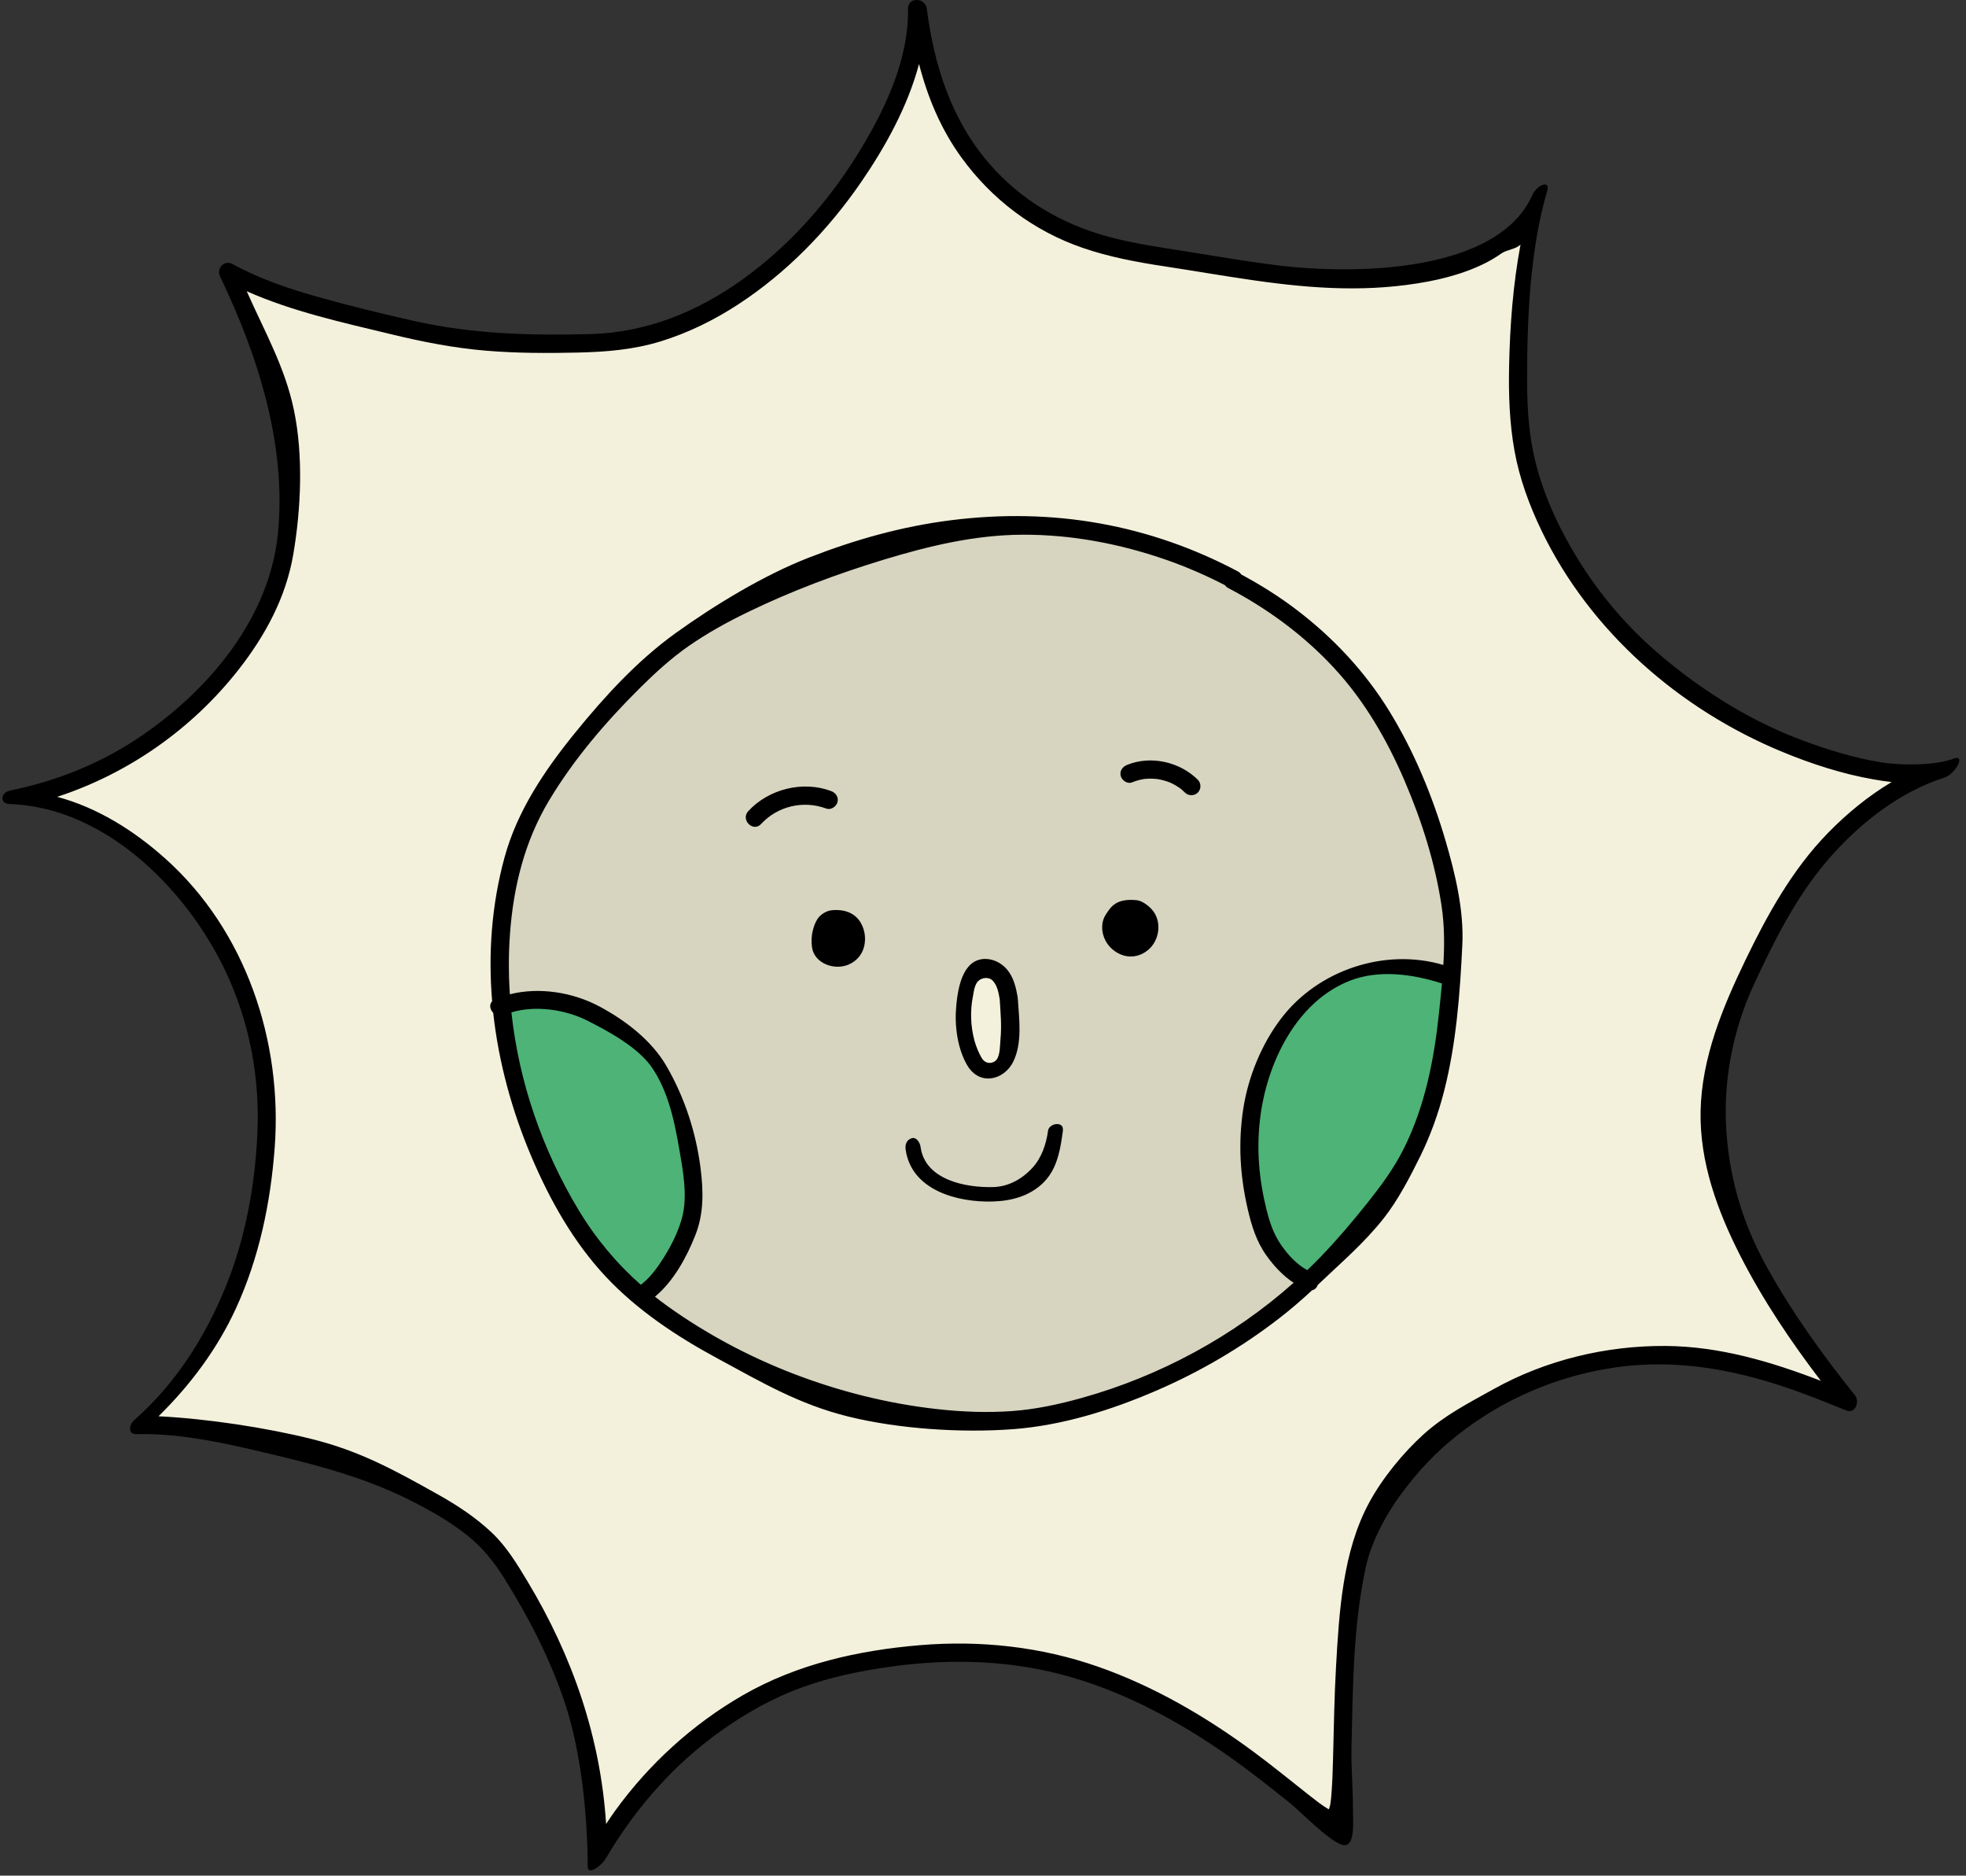 <?xml version="1.0" encoding="UTF-8" standalone="no"?><svg xmlns="http://www.w3.org/2000/svg" xmlns:xlink="http://www.w3.org/1999/xlink" fill="#000000" height="309.7" preserveAspectRatio="xMidYMid meet" version="1" viewBox="-0.4 -0.0 324.7 309.7" width="324.7" zoomAndPan="magnify"><rect x="-0.4" y="-0.0" width="324.7" height="309.7" fill="#333333" stroke="none"/><g id="change1_1"><path d="M303.508,137.276c-5.991,6.142-10.169,13.713-13.869,21.385 c-3.8,7.88-7.285,16.308-7.467,25.184c-0.176,8.572,2.833,16.762,6.682,24.292 c3.779,7.392,8.426,14.295,13.461,20.889c-8.351-3.216-16.976-5.776-26.001-5.84 c-9.988-0.071-20.106,2.366-28.843,7.242c-4.191,2.339-8.161,4.355-11.717,7.571 c-3.413,3.086-6.893,7.34-9.103,11.429c-4.431,8.196-5.021,18.276-5.543,27.392 c-0.295,5.16-0.366,10.327-0.504,15.492c-0.052,1.926-0.105,3.855-0.256,5.776 c-0.051,0.646-0.104,1.295-0.209,1.935c-0.026,0.156-0.136,0.463-0.232,0.765c-0.038-0.019-0.081-0.038-0.114-0.057 c-1.064-0.626-2.043-1.406-3.012-2.167c-3.211-2.524-6.366-5.114-9.655-7.536 c-7.927-5.836-16.554-10.862-25.869-14.124c-9.579-3.355-19.733-4.455-29.832-3.61 c-10.349,0.867-20.594,3.156-29.66,8.372c-8.425,4.847-15.776,11.55-21.461,19.423 c-0.508,0.704-0.986,1.429-1.468,2.151c-0.924-14.489-5.631-28.123-13.177-40.649 c-1.744-2.895-3.481-5.784-5.949-8.127c-2.688-2.552-5.842-4.62-9.066-6.426 c-7.227-4.048-13.011-7.241-21.022-9.246c-7.735-1.936-17.715-3.441-25.76-3.832 c5.329-5.228,9.855-11.284,12.976-18.085c3.879-8.452,5.791-17.633,6.483-26.875 c1.335-17.822-4.815-36.366-18.337-48.45c-5.257-4.697-11.352-8.519-18.09-10.33 c11.914-3.897,22.532-11.327,30.324-21.233c4.508-5.731,7.992-12.145,9.223-19.393 c1.302-7.67,1.684-16.563,0.105-24.145c-1.501-7.207-4.927-13.175-7.908-19.902 c7.692,3.422,16.074,5.237,24.216,7.209c5.222,1.265,10.475,2.299,15.835,2.747 c5.143,0.43,10.307,0.434,15.463,0.315c4.732-0.109,9.316-0.483,13.865-1.887 c4.573-1.411,8.918-3.553,12.922-6.163c8.177-5.332,15.126-12.5,20.64-20.528c3.974-5.785,7.799-12.633,9.674-19.755 c1.44,5.582,3.648,10.905,7.11,15.676c5.101,7.03,12.09,12.3,20.312,15.127 c4.425,1.522,9.025,2.383,13.641,3.083c5.047,0.765,10.076,1.649,15.131,2.369 c9.85,1.402,19.227,2.041,29.102,0.179c4.1-0.773,8.781-2.224,12.204-4.663c0.981-0.699,2.438-0.7,3.259-1.528 c-1.254,6.698-1.772,13.519-1.914,20.352c-0.098,4.739,0.061,9.502,0.9,14.176 c0.835,4.649,2.484,9.139,4.53,13.386c8.142,16.895,23.124,29.951,40.367,37.064 c4.904,2.023,10.051,3.688,15.284,4.599c0.973,0.169,1.976,0.325,2.991,0.44 C310.247,131.094,306.658,134.048,303.508,137.276z M303.508,137.276c-5.991,6.142-10.169,13.713-13.869,21.385 c-3.8,7.88-7.285,16.308-7.467,25.184c-0.176,8.572,2.833,16.762,6.682,24.292 c3.779,7.392,8.426,14.295,13.461,20.889c-8.351-3.216-16.976-5.776-26.001-5.84 c-9.988-0.071-20.106,2.366-28.843,7.242c-4.191,2.339-8.161,4.355-11.717,7.571 c-3.413,3.086-6.893,7.34-9.103,11.429c-4.431,8.196-5.021,18.276-5.543,27.392 c-0.295,5.16-0.366,10.327-0.504,15.492c-0.052,1.926-0.105,3.855-0.256,5.776 c-0.051,0.646-0.104,1.295-0.209,1.935c-0.026,0.156-0.136,0.463-0.232,0.765c-0.038-0.019-0.081-0.038-0.114-0.057 c-1.064-0.626-2.043-1.406-3.012-2.167c-3.211-2.524-6.366-5.114-9.655-7.536 c-7.927-5.836-16.554-10.862-25.869-14.124c-9.579-3.355-19.733-4.455-29.832-3.61 c-10.349,0.867-20.594,3.156-29.66,8.372c-8.425,4.847-15.776,11.55-21.461,19.423 c-0.508,0.704-0.986,1.429-1.468,2.151c-0.924-14.489-5.631-28.123-13.177-40.649 c-1.744-2.895-3.481-5.784-5.949-8.127c-2.688-2.552-5.842-4.62-9.066-6.426 c-7.227-4.048-13.011-7.241-21.022-9.246c-7.735-1.936-17.715-3.441-25.76-3.832 c5.329-5.228,9.855-11.284,12.976-18.085c3.879-8.452,5.791-17.633,6.483-26.875 c1.335-17.822-4.815-36.366-18.337-48.45c-5.257-4.697-11.352-8.519-18.09-10.33 c11.914-3.897,22.532-11.327,30.324-21.233c4.508-5.731,7.992-12.145,9.223-19.393 c1.302-7.67,1.684-16.563,0.105-24.145c-1.501-7.207-4.927-13.175-7.908-19.902 c7.692,3.422,16.074,5.237,24.216,7.209c5.222,1.265,10.475,2.299,15.835,2.747 c5.143,0.43,10.307,0.434,15.463,0.315c4.732-0.109,9.316-0.483,13.865-1.887 c4.573-1.411,8.918-3.553,12.922-6.163c8.177-5.332,15.126-12.5,20.64-20.528c3.974-5.785,7.799-12.633,9.674-19.755 c1.44,5.582,3.648,10.905,7.11,15.676c5.101,7.03,12.09,12.3,20.312,15.127 c4.425,1.522,9.025,2.383,13.641,3.083c5.047,0.765,10.076,1.649,15.131,2.369 c9.85,1.402,19.227,2.041,29.102,0.179c4.1-0.773,8.781-2.224,12.204-4.663c0.981-0.699,2.438-0.7,3.259-1.528 c-1.254,6.698-1.772,13.519-1.914,20.352c-0.098,4.739,0.061,9.502,0.9,14.176 c0.835,4.649,2.484,9.139,4.53,13.386c8.142,16.895,23.124,29.951,40.367,37.064 c4.904,2.023,10.051,3.688,15.284,4.599c0.973,0.169,1.976,0.325,2.991,0.44 C310.247,131.094,306.658,134.048,303.508,137.276z" fill="#f3f0dc"/></g><g id="change2_1"><path d="M236.404,139.276c-2.119-7.213-5.095-14.387-9.04-20.799 c-3.908-6.352-9.013-11.805-14.94-16.314c-2.808-2.136-5.796-4.013-8.902-5.681 c-0.118-0.189-0.29-0.36-0.539-0.493c-14.181-7.517-29.643-10.338-46.245-8.239 c-7.948,1.005-15.473,3.133-22.93,6.043c-7.193,2.807-15.096,7.6-21.395,12.128 c-6.179,4.442-11.475,10.233-16.249,16.119c-4.851,5.98-9.266,12.509-11.315,20.012 c-2.078,7.612-2.644,15.429-1.996,23.161c-0.513,0.529-0.34,1.342,0.174,1.862 c0.872,7.961,3.021,15.806,6.176,23.21c2.974,6.98,6.749,13.717,11.964,19.282 c5.082,5.423,11.426,9.615,17.93,13.132c7.179,3.882,13.145,7.408,21.07,9.375 c8.093,2.008,18.283,2.68,26.628,2.045c7.922-0.603,15.717-3.047,22.983-6.176 c7.104-3.059,13.828-7.002,19.94-11.742c1.812-1.405,3.538-2.895,5.207-4.443c0.45-0.092,0.774-0.439,0.928-0.873 c3.771-3.605,7.378-6.627,10.63-10.742c2.281-2.887,4.26-6.688,5.889-10.002 c1.647-3.351,2.913-6.892,3.836-10.508c1.948-7.639,2.552-15.672,2.926-23.526 C239.402,150.494,237.972,144.616,236.404,139.276z M165.879,172.333c-1.516,5.821-5.821,5.332-6.799-2.201 c-0.978-7.533,1.715-10.232,3.277-10.125C165.928,160.252,167.395,166.512,165.879,172.333z" fill="#d7d4c0"/></g><g id="change3_1"><path d="M216.015,211.904c0,0-17.804-9.783-8.413-34.435c9.391-24.652,31.565-16.755,31.565-16.755 C239.819,193.851,216.015,211.904,216.015,211.904z M105.08,214.317c0,0,13.696-7.435,6.783-30.783 c-6.913-23.348-29.317-17.087-29.317-17.087C84.012,194.099,105.08,214.317,105.08,214.317z" fill="#4db377"/></g><g id="change4_1"><path d="M322.352,125.23c-3.044,1.209-8.818,1.172-11.985,0.659c-4.472-0.724-8.865-2.066-13.101-3.649 c-8.379-3.13-15.957-7.835-22.825-13.533c-6.666-5.531-12.008-12.081-16.155-19.686 c-2.16-3.961-3.925-8.145-5.043-12.523c-1.115-4.371-1.413-8.893-1.427-13.39 c-0.03-10.131,0.434-21.836,3.316-31.579c0.565-1.909-1.714-1-2.472,0.705 c-5.634,12.681-28.887,13.286-42.716,11.498c-4.847-0.627-9.665-1.456-14.492-2.224 c-4.244-0.674-8.493-1.27-12.651-2.383c-7.761-2.079-14.585-6.05-19.861-12.161 c-6.232-7.218-9.078-16.213-10.274-25.538c-0.053-0.412-0.242-0.731-0.495-0.964 c-0.305-0.317-0.746-0.472-1.183-0.461c-0.466-0.003-0.907,0.177-1.148,0.542 c-0.177,0.229-0.285,0.529-0.278,0.903c0.164,8.605-4.059,17.218-8.511,24.336 c-4.905,7.841-11.285,14.95-18.812,20.356c-7.46,5.359-15.884,8.778-25.124,9.024 c-9.841,0.262-19.496,0.007-29.138-2.167c-5.44-1.226-10.895-2.555-16.26-4.077 c-4.731-1.342-9.392-2.964-13.723-5.317c-1.376-0.747-2.693,0.723-2.052,2.052 c6.267,13.013,11.026,27.876,9.554,42.484c-1.395,13.846-11.219,25.592-22.36,33.252 c-6.572,4.518-14.005,7.559-21.814,9.13c-1.708,0.344-1.771,2.192-0.134,2.244 c16.285,0.518,30.206,15.012,36.348,29.118c3.479,7.989,4.962,16.512,4.576,25.204 c-0.384,8.645-1.972,17.377-5.253,25.409c-3.45,8.447-8.265,15.95-15.063,21.976 c-0.977,0.866-1.013,2.36,0.246,2.331c7.865-0.185,15.721,1.717,23.319,3.539 c7.587,1.819,15.051,3.887,22.044,7.415c3.269,1.649,6.508,3.487,9.38,5.772c2.584,2.057,4.44,4.424,6.18,7.208 c4.038,6.458,7.534,13.27,9.948,20.508c2.679,8.031,3.724,18.53,3.753,26.988c0.005,1.489,2.25-0.113,3.006-1.396 c4.918-8.339,11.29-15.599,19.226-21.193c4.07-2.869,8.486-5.335,13.176-7.03 c4.8-1.734,9.829-2.761,14.877-3.451c9.918-1.357,20.007-1.023,29.649,1.795 c9.319,2.723,17.955,7.434,25.878,12.987c3.474,2.435,6.789,5.072,10.102,7.719 c1.827,1.46,6.319,6.154,8.586,6.917c2.291,0.771,1.899-3.582,1.891-5.543 c-0.017-4.627-0.327-7.184-0.247-10.634c0.23-9.883,0.265-20.016,2.379-29.719 c0.883-4.051,3.293-8.583,5.792-11.951c2.825-3.807,5.56-6.768,9.257-9.705c7.576-6.019,16.598-9.865,26.175-11.242 c10.532-1.515,20.601,0.523,30.492,4.124c2.558,0.931,5.086,1.94,7.601,2.98c1.552,0.641,2.268-1.502,1.459-2.507 c-5.376-6.683-10.414-13.699-14.576-21.21c-3.823-6.899-6.023-14.02-6.636-21.983 c-0.654-8.498,1.02-17.079,4.542-24.682c3.292-7.105,6.92-14.354,12.036-20.343 c5.143-6.021,11.886-11.396,19.522-13.81C322.603,127.656,324.234,124.635,322.352,125.23z M301.503,137.537 c-5.907,6.056-10.027,13.521-13.675,21.085c-3.746,7.769-7.183,16.079-7.362,24.831 c-0.173,8.452,2.793,16.527,6.588,23.952c3.726,7.288,8.308,14.095,13.272,20.596 c-8.234-3.171-16.738-5.695-25.636-5.758c-9.848-0.07-19.824,2.333-28.438,7.141 c-4.132,2.306-8.046,4.294-11.552,7.465c-3.365,3.043-6.796,7.237-8.976,11.268 c-4.369,8.081-4.95,18.02-5.465,27.007c-0.291,5.088-0.361,10.182-0.497,15.275 c-0.051,1.899-0.104,3.801-0.253,5.695c-0.05,0.637-0.103,1.277-0.206,1.908c-0.025,0.154-0.134,0.457-0.228,0.754 c-0.038-0.019-0.08-0.038-0.112-0.056c-1.049-0.617-2.015-1.386-2.97-2.136 c-3.166-2.488-6.276-5.042-9.52-7.43c-7.816-5.754-16.322-10.709-25.506-13.926 c-9.445-3.308-19.456-4.393-29.413-3.559c-10.204,0.854-20.305,3.112-29.245,8.255 c-8.307,4.779-15.555,11.388-21.16,19.151c-0.501,0.694-0.972,1.409-1.447,2.121 c-0.911-14.286-5.552-27.729-12.992-40.079c-1.719-2.854-3.432-5.703-5.866-8.013 c-2.651-2.516-5.76-4.555-8.939-6.335c-7.126-3.992-12.829-7.139-20.727-9.116 c-7.627-1.909-17.466-3.393-25.398-3.778c5.254-5.154,9.717-11.126,12.794-17.831 c3.824-8.333,5.709-17.386,6.392-26.498c1.317-17.572-4.747-35.856-18.08-47.77 c-5.183-4.632-11.192-8.399-17.836-10.185c11.747-3.842,22.216-11.168,29.899-20.935 c4.445-5.651,7.88-11.974,9.093-19.121c1.284-7.562,1.661-16.331,0.103-23.806 c-1.48-7.106-4.858-12.99-7.798-19.623c7.584,3.374,15.848,5.163,23.877,7.108 c5.149,1.247,10.328,2.267,15.613,2.708c5.071,0.424,10.162,0.428,15.246,0.311 c4.665-0.107,9.186-0.476,13.671-1.86c4.508-1.391,8.793-3.503,12.74-6.077 c8.062-5.257,14.914-12.325,20.35-20.24c3.918-5.704,7.69-12.456,9.539-19.478 c1.42,5.503,3.597,10.752,7.01,15.456c5.03,6.932,11.921,12.128,20.027,14.915 c4.363,1.5,8.898,2.349,13.449,3.039c4.977,0.755,9.935,1.626,14.918,2.335 c9.712,1.382,18.957,2.012,28.694,0.177c4.042-0.762,8.658-2.193,12.033-4.598c0.967-0.689,2.404-0.69,3.213-1.506 c-1.237,6.604-1.747,13.33-1.887,20.067c-0.097,4.672,0.06,9.368,0.888,13.977 c0.823,4.584,2.449,9.011,4.467,13.198c8.027,16.657,22.8,29.531,39.801,36.544 c4.835,1.994,9.91,3.636,15.07,4.535c0.959,0.167,1.948,0.321,2.95,0.434 C308.147,131.441,304.608,134.353,301.503,137.537z M238.317,138.734c-2.172-7.396-5.224-14.752-9.269-21.326 c-4.007-6.512-9.241-12.104-15.318-16.727c-2.879-2.19-5.942-4.115-9.127-5.824 c-0.121-0.194-0.297-0.37-0.553-0.505c-14.54-7.707-30.394-10.6-47.415-8.448 c-8.149,1.03-15.865,3.212-23.511,6.196c-7.375,2.878-15.478,7.792-21.936,12.435 c-6.336,4.555-11.765,10.493-16.66,16.527c-4.973,6.131-9.501,12.825-11.601,20.519 c-2.131,7.804-2.711,15.82-2.046,23.748c-0.526,0.543-0.349,1.376,0.178,1.909 c0.893,8.162,3.097,16.206,6.332,23.798c3.049,7.157,6.919,14.065,12.267,19.77 c5.211,5.56,11.715,9.859,18.384,13.465c7.361,3.981,13.478,7.596,21.603,9.612 c8.298,2.059,18.746,2.748,27.302,2.097c8.122-0.618,16.115-3.125,23.564-6.333 c7.284-3.137,14.178-7.179,20.445-12.039c1.857-1.44,3.627-2.968,5.338-4.556c0.462-0.094,0.794-0.45,0.952-0.895 c3.867-3.696,7.565-6.795,10.899-11.014c2.339-2.96,4.367-6.858,6.038-10.256 c1.689-3.435,2.987-7.066,3.933-10.774c1.998-7.832,2.617-16.069,3-24.122 C241.391,150.235,239.925,144.208,238.317,138.734z M95.129,199.752c-5.963-9.922-9.838-21.106-11.064-32.589 c3.96-1.21,8.922-0.453,12.459,1.322c3.641,1.827,8.64,4.54,10.905,8.006c2.93,4.486,3.785,9.854,4.675,15.113 c0.53,3.132,0.973,6.707,0.052,9.804c-0.66,2.221-1.72,4.326-2.951,6.282c-1.02,1.62-2.223,3.283-3.771,4.459 C101.396,208.574,97.948,204.443,95.129,199.752z M178.349,230.803c-3.808,1.065-7.678,1.909-11.628,2.193 c-4.075,0.293-8.177,0.132-12.235-0.313c-8.221-0.902-16.355-2.95-24.063-5.936 c-7.233-2.801-14.237-6.537-20.546-11.054c-0.716-0.513-1.415-1.042-2.101-1.584 c3.096-2.578,5.243-6.551,6.667-10.163c1.439-3.651,1.335-7.38,0.837-11.218 c-0.758-5.845-2.63-11.525-5.571-16.64c-2.463-4.284-6.793-7.592-11.095-9.895 c-4.35-2.329-9.916-3.259-14.807-2.017c-0.217-3.293-0.227-6.603,0.013-9.909 c0.566-7.828,2.418-15.357,6.477-22.117c4.112-6.85,9.436-13.054,15.104-18.662 c2.487-2.461,5.087-4.832,7.965-6.832c3.044-2.115,6.303-3.911,9.633-5.531c7.231-3.519,14.836-6.361,22.525-8.702 c7.48-2.277,15.093-4.099,22.951-4.133c8.086-0.035,16.107,1.493,23.732,4.147 c3.337,1.162,6.576,2.567,9.712,4.192c0.121,0.179,0.292,0.341,0.534,0.468c6.49,3.405,12.427,7.762,17.422,13.139 c5.072,5.46,8.809,11.928,11.731,18.753c2.826,6.6,5.024,13.53,6.087,20.643 c0.479,3.209,0.479,6.458,0.286,9.702c-9.647-2.86-20.681,0.832-26.778,8.817 c-3.243,4.247-5.472,9.702-6.274,14.976c-0.85,5.588-0.534,10.995,0.736,16.489c0.644,2.786,1.447,5.405,3.137,7.752 c1.226,1.702,2.696,3.288,4.45,4.44C203.296,220.673,191.133,227.227,178.349,230.803z M231.412,189.737 c-1.626,3.233-3.734,6.072-5.98,8.894c-2.438,3.063-4.975,6.052-7.693,8.872c-0.727,0.754-1.471,1.491-2.228,2.217 c-1.762-0.925-3.247-2.589-4.336-4.169c-1.248-1.812-1.88-3.711-2.405-5.829c-1.23-4.963-1.663-9.818-1.07-14.908 c1.074-9.224,5.972-19.433,14.893-22.9c4.703-1.827,10.259-1.099,15.077,0.448c0.027,0.009,0.052,0.01,0.079,0.017 c-0.149,1.652-0.324,3.299-0.495,4.935C236.445,175.019,234.917,182.767,231.412,189.737z M138.901,154.174 c-0.002,0-0.004,0-0.006,0.001c0.002,0.002,0.004,0.004,0.007,0.007c0.001,0,0.006,0,0.006,0 C138.906,154.179,138.903,154.175,138.901,154.174z M137.062,150.288c-0.979,0.076-2.009,0.717-2.512,1.551 c-0.36,0.597-0.552,1.184-0.722,1.859c-0.214,0.853-0.25,1.92-0.108,2.788c0.423,2.588,3.632,3.765,5.967,2.811 c1.313-0.537,2.288-1.615,2.629-3.01c0.322-1.315,0.125-2.752-0.558-3.924 C140.955,150.985,139.441,150.102,137.062,150.288z M187.303,148.635c-3.391-0.316-4.228,1.086-5.067,2.373 c-0.845,1.297-0.755,2.94-0.073,4.279c0.605,1.19,1.778,2.136,3.061,2.496c1.423,0.399,2.857,0.014,3.976-0.91 c1.978-1.633,2.356-4.876,0.57-6.778C189.173,149.459,188.179,148.716,187.303,148.635z M163.195,178.062 c1.659-0.176,3.052-1.31,3.766-2.79c1.494-3.096,0.959-6.877,0.755-10.183c-0.004-0.06-0.018-0.113-0.028-0.17 c-0.004-0.077,0.008-0.153-0.005-0.231c-0.277-1.623-0.657-3.254-1.722-4.559c-0.91-1.114-2.372-1.862-3.826-1.789 c-3.609,0.182-4.338,4.926-4.603,7.732c-0.304,3.214,0.17,7.032,1.829,9.86 C160.169,177.312,161.559,178.235,163.195,178.062z M160.283,164.536c0.185-0.908,0.251-2.474,1.48-2.92 c0.757-0.274,1.432-0.11,1.863,0.383c0.708,0.811,0.918,1.986,1.093,3.047c0.001,0.015-0.003,0.028-0.002,0.043 c0.135,2.179,0.331,4.301,0.122,6.484c-0.093,0.977-0.032,2.652-0.671,3.44c-0.435,0.536-1.71,0.892-2.439-0.331 c-0.505-0.848-0.941-1.948-1.192-2.873c-0.328-1.21-0.51-2.439-0.545-3.693 C159.959,166.914,160.042,165.714,160.283,164.536z M174.539,185.652c-0.7-0.201-1.733,0.246-1.845,1.048 c-0.308,2.201-1.036,4.432-2.558,6.104c-1.714,1.883-3.982,3.129-6.458,3.203 c-4.547,0.137-11.287-1.156-12.033-6.603c-0.111-0.809-0.719-1.661-1.428-1.474 c-0.868,0.229-1.157,1.046-1.048,1.845c0.931,6.797,8.623,8.795,14.418,8.615c3.066-0.095,6.076-0.891,8.315-3.093 c2.093-2.058,2.72-4.878,3.123-7.751C175.139,186.737,175.389,185.896,174.539,185.652z M137.911,132.462 c0.231-0.84-0.286-1.561-1.048-1.845c-4.681-1.749-10.309-0.338-13.685,3.321 c-1.308,1.417,0.809,3.544,2.121,2.121c2.743-2.973,7.016-3.951,10.766-2.55 C136.825,133.793,137.71,133.194,137.911,132.462z M197.428,128.752c-2.981-2.966-7.75-4.046-11.678-2.455 c-0.75,0.304-1.28,0.999-1.048,1.845c0.196,0.712,1.09,1.354,1.845,1.048c0.398-0.161,0.803-0.298,1.219-0.402 c0.22-0.055,0.442-0.097,0.664-0.14c0.037-0.007,0.075-0.013,0.101-0.018c0.083-0.01,0.165-0.019,0.248-0.026 c0.426-0.038,0.856-0.046,1.283-0.026c0.222,0.01,0.443,0.029,0.664,0.054c0.021,0.003,0.044,0.006,0.065,0.01 c0.124,0.022,0.248,0.043,0.372,0.068c0.42,0.085,0.835,0.197,1.241,0.337c0.095,0.033,0.19,0.069,0.285,0.103 c0.031,0.011,0.072,0.027,0.1,0.037c0.195,0.084,0.388,0.176,0.576,0.274c0.381,0.198,0.739,0.428,1.094,0.669 c0.029,0.019,0.075,0.053,0.098,0.07c0.066,0.052,0.131,0.105,0.194,0.159c0.192,0.164,0.376,0.336,0.555,0.514 c0.574,0.571,1.548,0.574,2.121,0C198.002,130.3,198.005,129.326,197.428,128.752z M190.695,128.627 C190.658,128.622,190.663,128.623,190.695,128.627L190.695,128.627z" fill="inherit"/></g></svg>
